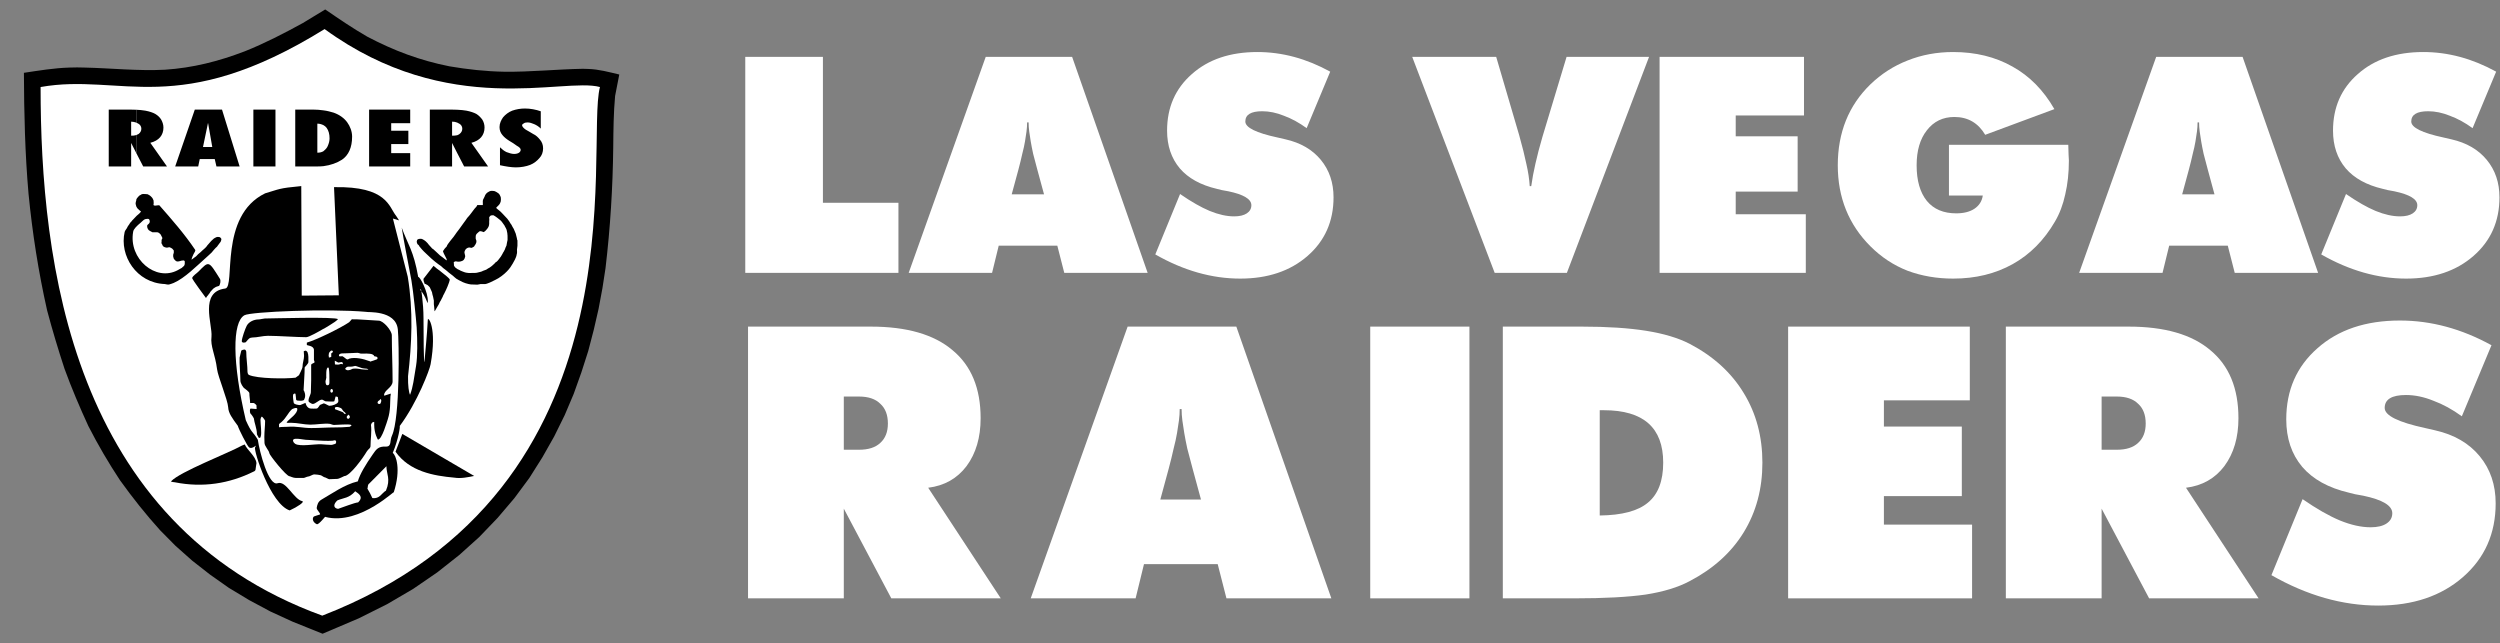 <svg width="894" height="230" viewBox="0 0 894 230" fill="none" xmlns="http://www.w3.org/2000/svg">
<rect x="0" y="0" width="894" height="230" fill="#808080" stroke="none"/>
<path fill-rule="evenodd" clip-rule="evenodd" d="M30.21 24.159C39.769 24.38 49.439 25.43 58.999 24.932C68.945 24.269 78.117 21.948 87.511 18.355C94.694 15.483 101.436 12.001 108.287 8.244L116.3 3.382C121.217 6.751 126.137 10.123 131.33 13.107C140.89 18.136 150.172 21.616 160.727 23.716C167.192 24.821 173.766 25.54 180.396 25.651C189.734 25.76 199.072 24.767 208.411 24.601L210.29 24.655C214.158 24.767 217.696 25.76 221.452 26.645L219.961 34.325C219.408 40.347 219.352 46.482 219.296 52.56C219.13 67.036 218.247 81.459 216.535 95.881L215.43 103.064L214.048 110.469L212.335 117.928L210.344 125.554L207.914 133.126L205.153 140.861L201.945 148.43L198.189 156.056L193.934 163.57L189.294 170.92L183.934 178.158L177.912 185.232L171.391 192.027L164.206 198.492L156.36 204.682L147.741 210.595L138.403 216.064L128.347 221.094L115.361 226.62L104.752 222.365L96.684 218.663L89.059 214.573L81.821 210.208L75.08 205.457L68.726 200.483L62.758 195.18L57.288 189.654C52.093 183.907 47.452 178.05 42.92 171.751C38.787 165.501 35.005 159.025 31.592 152.354C28.498 145.614 25.625 138.872 23.083 131.91C20.817 125.003 18.717 118.042 16.839 110.968C13.744 97.209 11.59 83.395 10.208 69.361C8.938 54.883 8.606 40.461 8.55 26.04C14.076 25.21 19.325 24.327 24.85 24.162L27.558 24.107L30.21 24.159V24.159Z" fill="black"/>
<path fill-rule="evenodd" clip-rule="evenodd" d="M14.517 31.122C43.304 25.982 63.585 42.89 116.077 10.4C160.503 42.726 201.449 27.529 214.543 31.122C209.073 52.064 231.894 174.953 115.248 220.154C25.236 187.443 14.517 93.119 14.517 31.122Z" fill="white"/>
<path fill-rule="evenodd" clip-rule="evenodd" d="M177.911 68.917C178.295 69.139 178.295 69.192 178.517 69.414C178.683 69.69 178.85 69.912 178.96 70.244C179.125 70.519 179.125 71.017 179.125 71.46C179.125 71.957 179.016 72.289 178.795 72.73C178.573 73.228 177.912 73.78 177.469 74.222C177.469 74.388 177.523 74.497 177.744 74.663C177.912 74.83 178.242 75.05 178.573 75.327C178.85 75.547 179.181 75.824 179.678 76.376C180.177 76.928 180.783 77.591 181.391 78.199C181.944 78.862 182.386 79.581 182.552 79.912C182.883 80.355 182.995 80.465 183.105 80.796C183.217 81.072 183.438 81.349 183.713 81.846C183.935 82.399 184.21 83.062 184.432 83.56C184.598 84.058 184.598 84.388 184.708 84.665C184.762 84.995 184.874 85.162 184.874 85.383C184.874 85.77 184.984 85.77 185.04 85.99V87.869C184.984 88.255 184.93 88.809 184.874 89.25C184.874 89.803 184.984 90.411 184.762 91.019C184.708 91.571 184.432 92.18 184.156 92.787C183.547 93.892 183.105 94.776 182.496 95.605C182.13 96.116 181.724 96.596 181.282 97.042C180.23 98.147 178.573 99.418 177.138 100.08C176.417 100.467 175.809 100.689 175.203 101.02C174.595 101.241 174.042 101.518 173.544 101.573C172.991 101.628 172.329 101.573 171.886 101.573C171.334 101.628 171.113 101.795 170.669 101.795C170.282 101.795 169.73 101.74 169.178 101.74C168.625 101.74 168.238 101.74 167.576 101.574C166.912 101.464 166.082 101.132 165.53 100.912C164.26 100.303 163.873 100.082 163.155 99.641C162.769 99.365 162.326 98.923 161.938 98.591C161.442 98.259 161.055 97.873 160.503 97.486C160.06 97.154 159.62 96.657 159.177 96.38C158.678 95.993 158.35 95.827 157.795 95.22C157.187 94.832 156.358 94.17 155.695 93.672C155.087 93.12 154.647 92.788 154.26 92.457C153.539 91.793 153.043 91.296 152.436 90.743C151.827 90.191 151.275 89.638 150.888 89.195C150.501 88.754 150.17 88.367 150.005 88.145C149.893 87.87 149.728 87.593 149.396 87.427C149.12 87.097 149.12 86.764 149.01 86.488C149.01 86.267 149.178 85.99 149.178 85.77C149.618 85.383 150.061 85.383 150.613 85.383C151.166 85.493 152.105 86.045 152.878 86.93C153.1 87.206 153.321 87.537 153.597 87.814C153.873 88.144 154.149 88.366 154.261 88.532C154.481 88.754 154.481 88.864 154.592 88.92C154.648 88.92 154.758 88.92 155.032 89.195C155.531 89.582 156.526 90.632 157.353 91.35C158.126 91.958 158.9 92.455 159.674 93.119C159.783 93.064 159.783 92.842 159.674 92.566C159.564 92.344 159.343 91.958 159.177 91.572C158.9 91.02 158.569 90.467 158.404 89.804C158.588 89.497 158.791 89.202 159.013 88.921C159.203 88.689 159.406 88.467 159.621 88.258C159.785 88.092 159.841 87.982 159.841 87.926C159.841 87.816 159.841 87.76 160.227 87.208C160.614 86.654 161.388 85.66 162.218 84.666C162.936 83.672 163.653 82.566 164.318 81.791C164.98 80.853 165.532 80.134 165.865 79.637C166.362 79.029 166.692 78.477 167.08 77.923C167.523 77.48 168.019 76.873 168.518 76.21C168.958 75.601 169.345 75.049 169.679 74.662C170.285 74.055 170.506 73.779 170.671 73.336H172.662V72.563C172.662 72.011 172.606 71.845 172.718 71.458C172.828 71.236 173.048 70.74 173.27 70.353C173.38 69.967 173.545 69.746 173.657 69.524C173.987 69.026 174.54 68.64 174.926 68.474C175.257 68.363 175.423 68.253 175.591 68.253C175.978 68.253 176.362 68.253 176.696 68.308C176.862 68.363 177.139 68.419 177.358 68.584C177.577 68.64 177.799 68.861 177.911 68.917V68.917ZM52.809 69.469C53.252 69.691 53.749 69.967 54.135 70.409C54.521 70.741 54.798 71.349 54.908 71.68C54.908 72.067 54.963 72.398 54.963 72.674C54.963 72.95 54.797 73.338 54.963 73.392C55.349 73.668 55.957 73.447 56.233 73.447C56.62 73.447 56.896 73.336 57.007 73.447C61.428 78.476 66.069 83.781 69.772 89.306C70.047 89.693 69.44 90.356 69.219 90.854C69.053 91.352 68.556 92.125 68.501 92.843C68.501 92.954 68.833 92.567 69.053 92.457C69.219 92.346 69.662 91.959 70.103 91.683C70.49 91.241 71.208 90.523 71.706 90.192C72.204 89.75 72.59 89.308 72.977 89.032C73.252 88.811 73.64 88.425 73.805 88.203C74.027 87.982 74.081 87.871 74.081 87.816C74.137 87.761 74.246 87.65 74.523 87.319C74.91 86.932 75.462 86.157 75.96 85.772C76.346 85.385 76.678 85.109 76.899 85.053C77.285 84.832 77.562 84.721 77.783 84.721C78.115 84.721 78.667 84.666 78.999 85.164C78.999 85.275 79.165 85.385 79.165 85.439C79.165 85.882 78.999 86.157 78.889 86.489C78.778 86.655 78.503 86.932 78.337 87.209C78.171 87.43 77.894 87.761 77.839 87.871C77.784 87.982 77.618 88.203 77.618 88.203C77.618 88.203 77.453 88.314 77.121 88.645C76.789 89.032 76.18 89.639 75.684 90.303C75.077 90.855 74.357 91.573 73.64 92.182C70.38 95.055 66.07 99.475 62.091 101.188C61.65 101.354 60.931 101.63 60.434 101.741C59.881 101.852 59.218 101.575 58.942 101.575C48.775 101.188 42.642 91.408 44.576 82.954C44.687 82.512 45.128 81.96 45.349 81.628C45.625 81.076 45.847 80.633 46.122 80.357C46.233 80.246 46.399 79.915 46.454 79.805C46.51 79.749 46.676 79.473 46.952 79.252C47.117 79.032 47.504 78.534 47.781 78.313C48.112 77.927 48.499 77.54 48.886 77.152C49.272 76.766 49.991 76.324 50.377 75.716C50.488 75.55 50.102 75.44 49.825 75.163C49.603 74.888 49.106 74.555 48.995 74.279C48.83 74.058 48.609 73.616 48.609 73.34C48.498 73.064 48.498 72.842 48.498 72.677C48.498 72.401 48.609 72.179 48.609 72.069C48.609 71.959 48.719 71.794 48.719 71.683C48.719 71.626 48.773 71.351 48.773 71.24C48.883 71.074 49.16 70.576 49.437 70.356C49.603 70.079 49.989 69.803 50.21 69.748C50.265 69.748 50.486 69.526 50.542 69.526C50.598 69.526 50.928 69.361 51.149 69.361C51.536 69.361 51.978 69.415 52.309 69.415C52.422 69.414 52.588 69.414 52.809 69.469V69.469Z" fill="black"/>
<path fill-rule="evenodd" clip-rule="evenodd" d="M174.926 77.812C174.926 78.034 174.982 78.31 174.982 78.421C174.982 78.696 174.926 78.973 174.926 79.305C174.926 79.692 174.982 80.134 174.87 80.521C174.76 81.073 174.539 81.35 174.373 81.627C174.152 81.848 173.987 82.068 173.877 82.234C173.686 82.467 173.462 82.672 173.212 82.842C173.156 82.896 173.103 82.896 172.991 83.007C172.494 82.896 171.942 82.51 171.443 82.732C171.277 82.843 171.223 82.898 171.056 83.064C170.726 83.285 170.283 83.782 170.173 84.114C170.117 84.445 170.061 84.942 170.117 85.384C170.283 85.826 170.45 86.157 170.339 86.544C170.339 86.765 170.283 86.876 170.173 87.097C170.061 87.427 169.843 87.649 169.731 87.815C169.677 87.981 169.565 88.201 169.178 88.367C168.992 88.492 168.786 88.585 168.57 88.643C168.35 88.643 167.963 88.422 167.577 88.532C167.134 88.643 166.804 88.809 166.416 89.305C166.194 89.637 166.083 90.023 166.083 90.246C166.083 90.466 166.195 90.798 166.251 91.074C166.361 91.405 166.417 91.737 166.251 92.013C166.251 92.288 166.083 92.565 165.809 92.952C165.532 93.227 165.035 93.449 164.648 93.504C164.371 93.559 163.985 93.615 163.599 93.559C163.212 93.503 162.99 93.393 162.769 93.504C162.66 93.504 162.604 93.559 162.493 93.615C162.327 93.67 162.271 93.725 162.271 93.836C162.217 93.947 162.271 94.112 162.327 94.334C162.327 94.555 162.271 94.942 162.439 95.163C162.549 95.329 162.769 95.715 163.266 95.991C163.488 96.158 163.765 96.377 164.151 96.488C164.482 96.71 165.09 96.986 165.587 97.152C166.083 97.373 166.526 97.484 166.912 97.538C167.851 97.704 168.46 97.593 169.177 97.593C169.508 97.593 169.95 97.648 170.503 97.538C171.055 97.429 171.664 97.263 172.05 97.152C172.437 97.041 172.549 96.93 172.659 96.875C173.075 96.759 173.482 96.611 173.876 96.433C174.279 96.144 174.703 95.885 175.145 95.66C175.42 95.438 175.975 95.108 176.36 94.665C176.633 94.503 176.862 94.275 177.025 94.003C177.191 93.892 177.247 93.781 177.355 93.726C177.467 93.726 177.521 93.616 177.742 93.451C178.129 93.119 178.681 92.29 179.124 91.737C179.29 91.461 179.51 91.13 179.676 90.798C179.842 90.466 179.953 90.189 180.119 90.025C180.229 89.749 180.285 89.638 180.341 89.582C180.563 89.306 180.615 88.92 180.781 88.532C180.893 88.256 181.003 88.034 181.114 87.814C181.168 87.482 181.224 87.095 181.28 86.873C181.334 86.651 181.39 86.487 181.39 86.321C181.446 86.21 181.446 86.044 181.502 85.823V84.829C181.502 84.443 181.502 84.056 181.446 83.779C181.446 83.448 181.39 83.227 181.334 83.006C181.28 82.731 181.224 82.509 181.168 82.178C181.058 81.846 180.781 81.349 180.615 81.073C180.449 80.687 180.285 80.41 180.119 80.244C179.732 79.746 179.732 79.637 179.4 79.25C179.068 78.807 178.349 78.311 177.741 77.813C177.244 77.482 176.858 77.15 176.471 76.985C176.197 76.985 175.863 76.985 175.588 77.04C175.366 77.15 175.202 77.261 175.089 77.482C175.034 77.591 174.926 77.647 174.926 77.812V77.812ZM50.6 79.36C50.434 79.582 50.102 79.802 49.715 80.133C49.052 80.74 47.726 81.9 47.615 82.895C45.902 92.565 55.683 100.854 63.586 96.599C64.083 96.377 64.634 95.936 64.966 95.826C65.242 95.605 65.409 95.44 65.519 95.329C65.905 95.108 66.071 94.61 66.071 94.279V93.451C66.071 93.34 65.849 93.175 65.684 93.119C65.298 93.119 64.634 93.228 64.027 93.451C63.916 93.505 63.474 93.505 63.307 93.505C62.921 93.396 62.589 93.119 62.259 92.676C62.205 92.628 62.162 92.568 62.133 92.501C62.104 92.434 62.091 92.362 62.093 92.29C61.982 92.124 61.872 91.626 61.927 91.13C61.982 90.854 62.093 90.522 62.148 90.356V89.582C61.982 89.306 61.761 89.139 61.595 88.92C61.32 88.698 60.932 88.532 60.655 88.422C60.434 88.367 60.102 88.532 59.882 88.532C59.55 88.587 59.218 88.532 58.832 88.366C58.39 88.2 58.113 87.869 58.059 87.537C57.949 87.426 57.838 87.206 57.783 87.095C57.783 86.873 57.728 86.819 57.728 86.764C57.728 86.653 57.783 86.598 57.783 86.432V85.77C57.838 85.603 58.059 85.383 58.059 85.217C58.059 84.94 57.838 84.554 57.672 84.333C57.617 83.947 57.34 83.781 57.174 83.56C56.898 83.284 56.511 83.062 56.29 83.062H54.522C54.234 82.938 53.957 82.79 53.694 82.621C53.528 82.51 53.362 82.399 53.251 82.344C52.975 82.123 52.808 81.791 52.699 81.46C52.642 81.184 52.588 80.907 52.642 80.576C52.699 80.41 52.974 80.244 53.251 79.968C53.583 79.637 53.694 79.084 53.361 78.477C53.361 78.422 53.196 78.311 53.14 78.311C52.974 78.2 52.422 78.256 51.924 78.366C51.428 78.531 50.986 79.028 50.6 79.36V79.36Z" fill="white"/>
<path fill-rule="evenodd" clip-rule="evenodd" d="M78.67 99.749C79.002 100.357 78.78 101.573 78.394 102.18L78.339 102.236C77.841 102.402 77.289 102.512 76.902 102.789C76.47 103.017 76.093 103.338 75.797 103.728C75.466 104.059 75.079 104.501 74.914 104.889C74.692 105.109 74.528 105.386 74.416 105.552C74.305 105.718 74.085 105.939 73.974 106.05C73.919 106.216 73.698 106.547 73.642 106.547C73.587 106.381 68.503 99.751 68.725 99.364C69.111 98.48 70.216 97.873 70.935 97.154C74.802 93.229 74.526 93.174 78.67 99.749V99.749ZM160.669 99.695C160.891 99.915 160.835 100.081 160.779 100.302C160.669 100.689 160.505 101.352 160.283 101.793C160.227 102.014 160.117 102.236 160.006 102.512C159.784 103.119 159.233 104.225 158.791 105.108C158.569 105.496 158.405 105.772 158.293 106.158C158.127 106.545 158.018 106.711 157.852 106.988C157.796 107.208 157.63 107.485 157.3 107.982C157.132 108.479 156.691 109.252 156.358 109.75C156.084 110.302 155.862 110.689 155.696 110.91C155.586 111.132 155.419 111.352 155.419 111.297C155.31 111.132 155.366 110.247 155.253 109.695C155.253 109.418 155.144 109.197 155.144 108.756V107.485C155.088 107.044 154.978 106.657 154.867 106.105C154.701 105.662 154.592 105.109 154.48 104.502C154.261 104.061 154.15 103.674 153.984 103.397C153.818 102.956 153.707 102.679 153.375 102.403C153.101 102.071 152.823 101.851 152.492 101.74C152.27 101.574 152.05 101.519 151.828 101.464C151.774 101.189 151.718 100.967 151.608 100.801C151.496 100.525 151.496 100.303 151.442 100.137V99.695L155.032 95.053C155.805 95.716 156.579 96.379 157.408 96.931C158.182 97.54 158.956 98.202 159.621 98.7C160.117 99.141 160.505 99.473 160.669 99.695V99.695ZM120.83 114.172C120.83 114.283 119.725 115.111 119.725 115.111C118.952 115.607 116.74 117.101 115.25 117.82C114.422 118.316 110.498 120.581 109.503 120.581C106.298 120.581 99.282 120.084 95.8 120.084C94.033 120.084 91.932 120.693 90.274 120.693C89.832 120.693 89.334 120.859 89.224 120.967C89.113 120.967 88.063 122.128 88.008 122.239C88.008 122.514 86.462 122.792 86.462 122.017C86.462 120.966 87.678 117.54 88.23 116.492C88.949 115.11 90.772 114.226 92.484 114.226C93.037 114.226 94.253 113.894 94.695 113.894C96.462 113.895 120.83 113.177 120.83 114.172V114.172Z" fill="black"/>
<path fill-rule="evenodd" clip-rule="evenodd" d="M135.416 114.668C137.076 114.668 140.115 118.206 140.115 119.918C140.115 125.278 140.39 130.914 140.39 136.384C140.39 138.596 137.351 139.479 137.351 141.303C137.351 141.357 137.407 141.523 137.516 141.469L139.729 140.751C139.729 141.025 139.729 141.303 139.616 141.744C139.451 143.9 139.729 146.661 138.677 149.922C138.403 150.695 136.577 157.216 135.142 157.216C135.142 157.216 133.816 155.116 133.816 151.912V150.861C133.816 150.861 133.043 150.973 132.933 151.304L132.656 151.912C132.987 154.343 132.491 157.16 132.491 159.647C132.491 160.089 131.77 160.754 131.605 160.864L131.109 161.526C130.004 163.46 125.196 170.258 123.096 170.258C123.04 170.258 121.218 171.251 120.61 171.251C119.727 171.251 118.622 171.363 117.736 171.363C117.406 171.363 116.357 170.645 115.97 170.645C115.805 170.645 114.864 169.924 114.588 169.924C114.312 169.924 113.814 169.758 113.703 169.758C113.372 169.758 112.763 169.648 112.434 169.648C111.714 169.648 110.775 170.419 110.168 170.419C109.781 170.419 108.898 170.918 108.565 170.918H105.857C104.808 170.918 103.758 170.309 103.536 170.309C102.376 170.309 96.299 162.683 96.299 162.022C96.299 161.249 94.584 159.536 94.584 158.375C94.584 157.878 94.529 156.883 94.529 156.275C94.529 154.284 94.805 152.35 94.805 150.474C94.805 150.252 93.81 148.98 93.644 148.98C93.422 148.98 93.147 149.754 93.147 150.141C93.147 151.689 93.644 154.84 93.257 155.998C93.257 156.11 93.037 156.55 93.037 156.55C93.037 156.606 92.484 156.606 92.484 156.497C92.484 156.331 91.877 155.501 91.877 155.225C91.877 153.293 90.937 151.193 90.772 149.589C90.772 149.533 90.054 148.319 89.556 147.876C89.334 147.599 89.225 146.107 89.666 146.107C89.721 146.107 91.766 146.273 91.766 146.273C91.766 146.163 91.712 144.894 91.712 144.894C91.545 144.672 90.938 144.12 90.661 144.12H89.445C89.445 143.013 89.17 141.744 89.17 140.583C89.17 140.142 87.567 138.981 87.567 138.981C86.848 138.595 85.965 136.935 85.965 136.164C85.965 133.843 85.578 130.083 85.689 127.875C85.689 127.875 86.241 125.61 86.241 125.554C86.241 125.167 87.126 125.002 87.512 125.002C87.788 125.002 88.065 125.554 88.065 125.831C88.065 128.152 88.507 130.748 88.507 133.069C88.507 133.291 88.673 133.896 89.005 134.064C91.989 135.443 102.155 135.499 105.692 135.057L106.908 134.174C107.019 133.897 108.179 131.799 108.179 131.135C108.179 129.865 108.731 128.482 108.731 127.266C108.731 126.714 108.62 126.161 108.62 125.609C108.62 125.553 109.228 125.387 109.339 125.387C109.503 125.387 109.946 125.883 109.946 125.883C110.387 126.935 110.278 128.26 110.278 129.477C110.278 130.083 108.952 131.243 108.952 131.412C108.952 131.964 108.897 132.735 108.897 133.343C108.897 133.896 108.565 139.534 108.565 139.534C108.731 139.644 109.504 141.302 108.897 142.573L108.675 143.069C107.736 143.512 107.184 143.235 106.298 143.235C106.298 143.235 105.912 143.069 105.912 143.013C105.912 142.351 105.691 141.468 105.691 140.969C105.691 140.859 105.581 140.695 105.415 140.695C105.359 140.695 105.084 140.861 105.084 140.861C104.42 140.861 105.029 143.9 105.029 144.01C105.029 144.618 107.128 144.949 107.404 144.839L109.228 144.066C109.503 145.117 110.113 146.11 111.273 146.11C111.824 146.11 112.433 146.166 113.095 146.11C113.868 146.11 114.089 144.949 114.586 144.73L115.803 144.231C116.466 144.397 117.461 145.117 117.791 145.117C118.896 145.117 120.5 144.508 120.887 143.845C121.161 143.348 120.83 142.63 120.83 142.076C120.83 141.857 120.001 141.746 120.001 141.802C120.001 141.912 119.561 143.459 119.561 143.459C119.561 143.736 116.688 143.516 116.466 143.516C116.189 143.516 115.472 142.907 115.139 142.907C114.089 142.907 112.874 144.455 111.824 144.455C111.437 144.455 110.553 143.792 110.553 143.792C109.78 143.184 111.162 141.14 111.162 140.311C111.162 138.873 111.273 137.271 111.273 135.89V130.53C111.273 129.921 112.487 129.921 112.487 129.481C112.487 129.204 112.266 128.926 112.266 128.708V125.17C112.266 123.568 109.724 123.568 109.724 123.348V122.518C113.095 121.579 121.769 117.323 124.865 115.225L125.804 114.175C127.295 114.061 134.367 114.668 135.416 114.668V114.668Z" fill="black"/>
<path fill-rule="evenodd" clip-rule="evenodd" d="M121.769 120.471C121.55 120.527 121.217 121.797 120.608 121.853H119.173C118.124 121.853 118.287 124.117 119.447 124.227C120.829 124.504 125.472 124.005 126.851 123.953C127.572 123.953 129.116 122.461 130.058 122.515C130.829 122.737 132.268 124.175 132.932 124.559C133.262 124.836 134.645 125.831 134.92 125.167C135.25 124.341 135.25 124.063 135.25 123.123C135.25 122.902 134.92 122.627 134.92 122.627C134.645 122.515 133.925 122.184 133.703 121.962C133.206 121.632 132.932 120.527 132.267 120.415C130.998 120.084 122.764 120.028 121.769 120.471Z" fill="black"/>
<path fill-rule="evenodd" clip-rule="evenodd" d="M117.569 126.549C117.569 126.771 117.569 126.992 117.513 127.214C117.569 127.38 117.625 127.654 117.625 127.876L118.452 127.654V126.328H118.508C118.785 126.219 119.061 125.886 119.061 125.72C118.951 125.28 118.452 125.224 118.124 125.61C117.83 125.844 117.632 126.179 117.569 126.549V126.549ZM122.322 126.383C121.879 126.383 121.383 126.605 121.217 126.88V127.213C121.217 127.597 122.156 127.378 122.432 127.378C122.708 127.488 123.207 127.875 123.317 127.985C123.647 128.261 123.979 128.539 124.312 128.539C124.532 128.539 124.752 128.263 124.865 128.263C126.965 127.598 130.278 128.428 131.77 129.036C131.882 129.092 132.156 129.146 132.156 129.146C132.268 129.146 132.378 129.314 132.378 129.314C132.6 129.314 134.478 128.593 134.811 128.485C135.086 128.319 135.086 127.82 134.811 127.655C134.645 127.489 134.091 127.489 133.816 127.381C133.76 127.381 133.704 126.994 133.594 126.994L133.151 126.717C132.268 126.331 130.059 126.443 129.007 126.443C128.785 126.443 128.234 126.166 127.79 126.166C126.907 126.166 125.25 126.332 123.978 126.332C123.317 126.327 122.708 126.383 122.322 126.383V126.383ZM119.779 130.252L119.947 130.362H120.334C120.5 130.362 120.83 130.418 121.161 130.362C121.491 130.305 121.769 130.14 121.934 130.14C122.211 130.083 122.43 130.362 122.486 130.252C122.708 130.196 122.599 129.753 122.43 129.587C122.211 129.257 121.161 129.809 120.829 129.587L119.724 128.979C119.725 129.144 119.725 130.031 119.779 130.252V130.252ZM124.312 131.135C124.146 131.135 123.317 131.687 123.483 131.964C123.649 132.238 124.147 132.404 124.312 132.404C124.422 132.404 124.921 132.404 125.307 132.238C125.638 132.129 126.026 131.852 126.246 131.852C126.466 131.798 126.909 131.798 127.295 131.798C128.178 131.798 129.229 132.129 130.004 132.129C130.446 132.129 131.109 132.238 131.717 132.182L131.495 131.963C131.386 131.851 130.943 131.797 130.556 131.797C130.17 131.797 129.451 131.685 128.788 131.41C128.179 131.242 127.518 130.912 127.022 130.856C126.854 130.856 126.635 130.912 126.467 130.968C125.86 131.191 124.919 131.08 124.312 131.135V131.135ZM116.686 135.058C116.686 135.391 116.464 135.887 116.409 136.275C116.409 136.662 116.409 137.767 117.018 137.767C117.957 137.823 117.791 136.828 117.791 136.109C117.791 134.84 117.791 133.126 117.625 131.909C117.625 131.799 117.513 131.413 117.348 131.413C116.464 131.413 116.686 134.67 116.686 135.058V135.058ZM135.032 144.008C135.032 144.23 135.198 144.341 135.416 144.451C135.749 144.617 136.189 144.285 136.189 143.955C136.302 143.678 136.466 143.125 136.189 142.738C136.136 142.572 135.803 143.012 135.637 143.18C135.25 143.346 135.084 143.621 135.031 143.789L135.032 144.008V144.008ZM119.779 146.33C120.278 146.496 120.721 146.661 121.161 146.829C121.66 146.995 122.156 147.213 122.43 147.325C122.655 147.435 122.763 147.491 122.819 147.6C122.985 147.712 123.039 147.933 123.094 147.933C123.206 148.043 123.424 148.043 123.646 148.043C123.593 147.6 123.206 147.324 122.819 147.047C122.707 146.938 122.597 146.717 122.486 146.607C122.377 146.385 122.212 146.108 121.934 145.943C121.55 145.777 120.829 145.446 120.221 145.556C119.999 145.556 119.89 145.668 119.778 145.778V146.33H119.779ZM100.606 150.972C100.441 151.082 99.778 151.58 99.778 151.745V152.794C100.606 152.628 101.989 152.684 102.761 152.628C106.243 152.351 108.121 153.071 111.327 153.071C114.089 153.071 116.908 152.849 119.727 152.849C121.827 152.849 122.71 152.793 125.03 152.627C125.087 152.627 125.417 152.35 125.473 152.35C125.473 152.35 125.695 152.24 125.695 152.131C125.695 152.074 125.473 151.909 125.473 151.909C124.422 151.578 120.666 151.965 119.395 151.965C119.008 151.965 118.288 151.632 118.013 151.578C115.913 151.301 113.261 151.853 110.996 151.853C108.785 151.853 106.353 151.19 104.088 151.19C103.536 151.19 102.872 151.244 102.486 151.19C102.431 151.19 102.761 150.748 102.817 150.638C103.481 149.865 106.631 147.765 106.298 146.105C106.132 145.552 104.475 146.217 104.365 146.382C102.927 147.712 102.43 149.369 100.606 150.972V150.972ZM124.034 148.873C123.978 149.095 124.034 149.204 124.034 149.482C124.256 149.701 124.587 149.978 124.919 149.535C125.085 149.482 125.141 149.095 125.085 148.817C124.945 148.593 124.756 148.403 124.53 148.265C124.421 148.541 124.2 148.707 124.034 148.873V148.873ZM104.916 157.989C105.027 158.376 105.58 158.652 105.635 158.762C107.514 159.758 112.432 158.762 114.863 158.872C115.969 158.928 117.461 159.094 118.509 159.094C118.896 159.094 119.561 158.764 119.779 158.764C120.278 158.652 120.222 157.99 120.166 157.715C120.112 157.547 119.835 157.438 119.669 157.438C119.447 157.438 119.117 157.604 118.896 157.604C117.128 157.716 114.808 157.604 113.095 157.494C112.21 157.494 110.608 157.272 109.337 157.272C108.397 157.272 103.977 156.055 104.916 157.989V157.989Z" fill="white"/>
<path fill-rule="evenodd" clip-rule="evenodd" d="M91.71 165.615C91.71 165.781 91.379 167.659 91.379 167.936C91.379 168.156 91.047 168.545 90.77 168.598C82.04 172.963 72.48 174.457 62.535 172.467C62.313 172.411 60.932 172.357 61.208 172.08C64.358 168.71 81.432 162.133 86.57 159.316L87.51 158.93C88.449 161.028 91.432 163.128 91.71 165.615V165.615Z" fill="black"/>
<path fill-rule="evenodd" clip-rule="evenodd" d="M107.735 66.541C99.446 67.314 99.944 67.646 94.805 69.139C78.117 77.261 84.307 102.679 80.548 103.176C71.21 104.337 76.017 115.941 75.631 120.36C75.188 123.954 76.956 126.659 77.62 132.019C77.952 134.727 81.432 142.961 81.598 145.668C81.709 147.768 83.036 149.534 85.024 152.243C85.466 153.681 88.395 159.427 89.058 159.98C90.44 160.919 92.263 158.211 91.213 159.98C90.606 160.972 96.683 180.257 103.591 182.523C106.299 181.308 109.116 179.43 108.066 179.209C104.972 178.489 102.319 171.749 99.28 172.798C96.02 173.959 92.761 161.36 92.207 157.272C90.384 154.177 90.107 155.226 87.897 150.255C83.035 129.588 83.035 115.222 87.4 112.735C89.609 111.464 117.404 110.303 130.941 111.519C130.997 111.796 141.55 110.691 142.27 117.82C142.71 122.02 143.097 149.369 140.17 155.781C139.284 157.659 140.17 159.703 138.013 159.703C135.196 159.537 134.476 160.808 133.315 162.466C130.774 166.112 128.728 169.484 127.957 172.136C123.093 173.297 118.673 176.557 114.971 178.657C113.646 179.43 113.425 180.645 113.258 181.584C113.092 182.302 115.026 183.849 114.308 184.015C113.755 184.127 113.092 184.457 112.43 184.623C111.71 184.789 111.434 186.613 113.258 187.443C113.976 187.827 116.685 184.127 116.297 184.844C128.95 188.16 142.487 173.958 140.775 176.168C143.538 167.715 141.548 162.632 140.444 161.969C142.6 156.829 143.153 152.244 142.931 152.353C149.286 143.844 153.704 132.075 153.982 130.253C156.357 117.102 153.043 113.012 152.987 114.339C152.657 120.306 152.104 125.611 151.882 128.319C151.496 134.065 151.442 116.382 151.442 113.676C151.442 108.647 150.5 101.574 150.335 103.729C152.435 106.05 152.931 109.366 152.987 107.984C153.209 104.337 149.892 98.48 149.561 99.087C147.904 89.583 145.86 87.483 143.649 81.405C144.478 86.71 145.861 93.34 147.131 100.302C147.849 104.612 148.732 113.452 149.009 117.101C149.286 122.019 149.339 127.378 148.787 130.804C147.904 135.887 147.792 138.098 146.633 141.191C146.191 140.308 145.86 137.986 145.913 134.56C147.238 123.066 147.847 111.132 145.803 98.92L140.501 78.144L142.711 78.807C142.381 78.31 142.049 77.758 141.662 77.205C139.063 74.055 138.567 66.54 119.448 66.926L121.162 105.607L107.9 105.717L107.735 66.541V66.541Z" fill="black"/>
<path fill-rule="evenodd" clip-rule="evenodd" d="M131.385 174.733C131.659 174.07 131.328 173.407 132.103 172.854L138.181 166.72C138.181 169.484 139.782 171.307 138.015 175.45C136.468 176.335 135.803 178.489 133.152 178.105L132.325 176.391L131.385 174.733V174.733ZM120.665 178.932C122.874 177.992 124.809 178.213 127.02 175.672C128.069 176.445 130.225 177.55 128.069 179.65C126.743 179.762 122.599 181.418 120.885 181.971C119.117 181.695 119.173 180.257 120.665 178.932Z" fill="white"/>
<path fill-rule="evenodd" clip-rule="evenodd" d="M143.871 155.172L169.565 170.202C167.355 170.644 164.869 171.197 162.492 170.81C155.032 170.146 146.413 168.598 141.44 161.526L143.871 155.172ZM163.488 48.361V54.716L165.975 59.523H174.54L168.571 51.069C171.613 50.295 173.27 48.36 173.27 45.598C173.274 44.581 172.986 43.584 172.441 42.726C171.888 42.006 171.226 41.288 170.341 40.735C169.511 40.294 168.241 39.851 166.805 39.575C165.866 39.408 164.759 39.299 163.489 39.244V43.831C163.766 43.941 164.042 44.106 164.318 44.272C164.981 44.659 165.314 45.322 165.314 46.04C165.314 46.759 164.981 47.422 164.318 47.92C164.067 48.11 163.786 48.259 163.488 48.361V48.361ZM178.795 52.671C179.457 53.334 180.286 53.997 181.115 54.385C181.998 54.716 182.993 55.048 183.822 55.048C185.369 55.048 186.198 54.385 186.198 53.556C186.198 53.059 185.646 52.562 184.817 52.12C184.044 51.511 183.048 50.904 182.108 50.351C181.225 49.799 180.286 49.081 179.678 48.307C179.015 47.534 178.629 46.594 178.629 45.434C178.629 44.108 179.237 42.893 179.898 41.953C180.728 40.96 181.889 40.075 183.158 39.578C184.632 39.061 186.183 38.8 187.745 38.803C189.623 38.803 191.667 39.19 193.38 39.797V45.987C192.662 45.213 191.667 44.661 191.006 44.384C190.233 44.052 189.402 43.777 188.685 43.777C188.133 43.777 187.634 43.887 187.413 44.052C187.083 44.218 186.695 44.495 186.695 44.771C186.695 45.212 187.194 45.821 188.021 46.373C188.794 46.76 189.789 47.422 190.673 47.92C191.668 48.361 192.441 49.136 193.106 49.964C193.824 50.792 194.211 51.843 194.211 53.058C194.211 54.383 193.768 55.599 192.941 56.483C192.056 57.533 190.951 58.418 189.569 58.97C188.134 59.523 186.309 59.854 184.486 59.854C182.829 59.854 180.839 59.523 178.795 59.081V52.671V52.671ZM163.488 43.831V39.244C162.77 39.244 162.053 39.189 161.332 39.189H153.706V59.524H161.665V51.125L163.487 54.716V48.361C162.99 48.472 162.326 48.527 161.665 48.527V43.499C162.327 43.499 162.936 43.608 163.488 43.831V43.831ZM115.691 54.053V59.413C118.178 59.081 120.444 58.308 122.322 57.092C124.643 55.489 125.914 52.726 125.914 48.859C125.914 46.981 125.195 45.156 124.148 43.719C123.096 42.283 121.493 41.067 119.34 40.294C118.235 39.962 117.019 39.63 115.692 39.466V44.77C116.136 44.99 116.467 45.322 116.797 45.709C117.516 46.703 117.849 47.974 117.849 49.466C117.849 50.35 117.627 51.233 117.24 52.119C117.018 52.782 116.411 53.444 115.858 53.887L115.691 54.053V54.053ZM131.991 59.523V39.189H146.69V44.051H139.893V46.759H146.028V51.51H139.893V54.771H146.69V59.523H131.991ZM115.691 44.77V39.466C114.466 39.286 113.229 39.194 111.99 39.189H105.58V59.524H113.095C113.979 59.524 114.808 59.524 115.691 59.414V54.053C115.084 54.439 114.311 54.605 113.481 54.605V44.217C114.309 44.217 115.028 44.438 115.691 44.77ZM74.25 52.561V56.871H76.79L77.4 59.523H85.688L79.388 39.189H74.25V44.604L74.359 44.051H74.415L75.907 52.561H74.25V52.561ZM98.508 59.523H90.605V39.189H98.508V59.523ZM74.25 44.604V39.189H69.663L62.646 59.523H70.879L71.431 56.871H74.25V52.561H72.591L74.25 44.604ZM48.721 48.306V54.716L51.207 59.523H59.716L53.749 51.069C56.843 50.295 58.445 48.36 58.445 45.598C58.445 44.493 58.059 43.498 57.616 42.726C57.175 42.006 56.456 41.288 55.516 40.735C54.743 40.294 53.472 39.851 51.981 39.575C50.902 39.395 49.813 39.285 48.721 39.244V43.831C48.996 43.996 49.273 44.106 49.55 44.272C50.213 44.659 50.544 45.322 50.544 46.04C50.544 46.759 50.212 47.422 49.55 47.92C49.273 48.084 48.996 48.195 48.721 48.306V48.306Z" fill="black"/>
<path fill-rule="evenodd" clip-rule="evenodd" d="M48.721 43.831V39.244C48.002 39.244 47.229 39.189 46.511 39.189H38.885V59.524H46.897V51.125L48.721 54.716V48.306C48.168 48.472 47.561 48.527 46.897 48.527V43.499C47.505 43.499 48.168 43.665 48.721 43.831V43.831Z" fill="black"/>
<path fill-rule="evenodd" clip-rule="evenodd" d="M118.564 139.091C118.841 139.091 119.061 139.422 119.061 139.809C119.061 140.142 118.841 140.418 118.564 140.418C118.342 140.418 118.124 140.143 118.124 139.809C118.124 139.423 118.344 139.091 118.564 139.091Z" fill="white"/>
<path d="M266.51 97.576H321.281V72.513H294.274V20.334H266.51V97.576Z" fill="white"/>
<path d="M361.786 69.488L364.162 60.737C364.739 58.577 365.207 56.668 365.567 55.012C365.999 53.355 366.323 51.879 366.539 50.583C366.755 49.286 366.935 48.098 367.079 47.018C367.223 45.937 367.295 44.857 367.295 43.777H367.835C367.835 44.857 367.907 45.937 368.052 47.018C368.196 48.098 368.376 49.286 368.592 50.583C368.808 51.879 369.096 53.355 369.456 55.012C369.888 56.668 370.392 58.577 370.968 60.737L373.345 69.488H361.786ZM324.947 97.576H354.764L357.14 87.853H378.098L380.583 97.576H410.399L383.392 20.334H352.495L324.947 97.576Z" fill="white"/>
<path d="M413.136 90.986C423.218 96.748 433.337 99.628 443.492 99.628C453.359 99.628 461.389 96.928 467.583 91.526C473.777 86.125 476.873 79.139 476.873 70.568C476.873 65.311 475.361 60.846 472.336 57.172C469.311 53.499 465.098 51.051 459.697 49.826C458.976 49.682 458.04 49.466 456.888 49.178C449.182 47.522 445.329 45.613 445.329 43.453C445.329 41.004 447.345 39.78 451.378 39.78C453.899 39.78 456.492 40.32 459.156 41.4C461.893 42.408 464.594 43.885 467.259 45.829L475.685 25.628C467.187 20.946 458.508 18.606 449.65 18.606C439.927 18.606 432.113 21.234 426.207 26.492C420.302 31.677 417.349 38.411 417.349 46.694C417.349 52.095 418.861 56.596 421.886 60.197C424.911 63.726 429.34 66.175 435.174 67.543C435.678 67.687 436.254 67.832 436.902 67.975C437.622 68.12 438.415 68.264 439.279 68.408C444.752 69.56 447.489 71.216 447.489 73.377C447.489 74.601 446.949 75.574 445.869 76.294C444.788 77.014 443.276 77.374 441.332 77.374C438.667 77.374 435.75 76.726 432.581 75.43C429.484 74.133 425.955 72.117 421.994 69.38L413.136 90.986Z" fill="white"/>
<path d="M534.498 97.576H560.317L589.702 20.334H560.209L551.567 48.962C550.559 52.419 549.73 55.588 549.082 58.469C548.434 61.278 547.93 63.978 547.57 66.571H547.03C546.886 64.122 546.489 61.494 545.841 58.685C545.265 55.876 544.401 52.419 543.249 48.314L535.038 20.334H505.006L534.498 97.576Z" fill="white"/>
<path d="M593.468 97.576H645.755V76.618H620.692V68.516H642.838V48.746H620.692V41.292H645.107V20.334H593.468V97.576Z" fill="white"/>
<path d="M709.045 69.92C708.757 71.937 707.748 73.521 706.02 74.673C704.363 75.754 702.203 76.294 699.538 76.294C695.001 76.294 691.508 74.817 689.059 71.865C686.61 68.84 685.386 64.591 685.386 59.117C685.386 53.859 686.61 49.682 689.059 46.586C691.508 43.417 694.785 41.832 698.89 41.832C703.715 41.832 707.388 43.957 709.909 48.206L734.648 39.023C730.759 32.254 725.753 27.176 719.632 23.791C713.51 20.334 706.452 18.606 698.458 18.606C692.624 18.606 687.187 19.614 682.145 21.631C677.176 23.575 672.747 26.42 668.857 30.165C661.079 37.727 657.19 47.378 657.19 59.117C657.19 70.64 661.079 80.291 668.857 88.069C672.747 91.958 677.176 94.875 682.145 96.82C687.187 98.692 692.624 99.628 698.458 99.628C706.452 99.628 713.546 97.9 719.74 94.443C725.933 90.986 730.975 85.909 734.864 79.211C736.52 76.402 737.745 73.161 738.537 69.488C739.401 65.815 739.833 61.782 739.833 57.389C739.833 56.812 739.797 56.128 739.725 55.336C739.725 54.544 739.689 53.355 739.617 51.771H696.945V69.92H709.045Z" fill="white"/>
<path d="M780.343 69.488L782.72 60.737C783.296 58.577 783.764 56.668 784.124 55.012C784.556 53.355 784.88 51.879 785.096 50.583C785.312 49.286 785.492 48.098 785.637 47.018C785.781 45.937 785.853 44.857 785.853 43.777H786.393C786.393 44.857 786.465 45.937 786.609 47.018C786.753 48.098 786.933 49.286 787.149 50.583C787.365 51.879 787.653 53.355 788.013 55.012C788.445 56.668 788.949 58.577 789.526 60.737L791.902 69.488H780.343ZM743.505 97.576H773.321L775.698 87.853H796.656L799.14 97.576H828.957L801.949 20.334H771.052L743.505 97.576Z" fill="white"/>
<path d="M830.072 90.986C840.155 96.748 850.274 99.628 860.429 99.628C870.296 99.628 878.326 96.928 884.52 91.526C890.713 86.125 893.81 79.139 893.81 70.568C893.81 65.311 892.298 60.846 889.273 57.172C886.248 53.499 882.035 51.051 876.633 49.826C875.913 49.682 874.977 49.466 873.825 49.178C866.119 47.522 862.265 45.613 862.265 43.453C862.265 41.004 864.282 39.78 868.315 39.78C870.836 39.78 873.429 40.32 876.093 41.4C878.83 42.408 881.531 43.885 884.196 45.829L892.622 25.628C884.124 20.946 875.445 18.606 866.587 18.606C856.864 18.606 849.05 21.234 843.144 26.492C837.238 31.677 834.286 38.411 834.286 46.694C834.286 52.095 835.798 56.596 838.823 60.197C841.848 63.726 846.277 66.175 852.111 67.543C852.615 67.687 853.191 67.832 853.839 67.975C854.559 68.12 855.352 68.264 856.216 68.408C861.689 69.56 864.426 71.216 864.426 73.377C864.426 74.601 863.886 75.574 862.806 76.294C861.725 77.014 860.213 77.374 858.268 77.374C855.604 77.374 852.687 76.726 849.518 75.43C846.421 74.133 842.892 72.117 838.931 69.38L830.072 90.986Z" fill="white"/>
<path d="M301.745 141.802H307.182C310.534 141.802 313.071 142.663 314.792 144.384C316.605 146.015 317.511 148.371 317.511 151.452C317.511 154.442 316.605 156.752 314.792 158.383C313.071 160.014 310.534 160.829 307.182 160.829H301.745V141.802ZM267.496 213.97H301.745V181.895L318.734 213.97H357.876L331.917 174.42C337.716 173.695 342.291 171.113 345.644 166.673C348.996 162.143 350.672 156.435 350.672 149.549C350.672 138.857 347.32 130.748 340.615 125.221C334.001 119.604 324.261 116.795 311.395 116.795H267.496V213.97Z" fill="white"/>
<path d="M414.93 178.633L417.92 167.625C418.645 164.907 419.234 162.506 419.687 160.422C420.23 158.338 420.638 156.48 420.91 154.849C421.182 153.218 421.408 151.723 421.589 150.364C421.771 149.005 421.861 147.646 421.861 146.287H422.541C422.541 147.646 422.631 149.005 422.813 150.364C422.994 151.723 423.22 153.218 423.492 154.849C423.764 156.48 424.126 158.338 424.579 160.422C425.123 162.506 425.757 164.907 426.482 167.625L429.472 178.633H414.93ZM368.585 213.97H406.096L409.086 201.738H435.452L438.578 213.97H476.089L442.112 116.795H403.242L368.585 213.97Z" fill="white"/>
<path d="M489.996 213.97H525.469V116.795H489.996V213.97Z" fill="white"/>
<path d="M572.065 184.342V146.695H573.56C587.695 146.695 594.762 152.947 594.762 165.45C594.762 171.974 592.95 176.731 589.325 179.721C585.792 182.711 580.038 184.251 572.065 184.342ZM537.408 213.97H563.095C573.696 213.97 582.168 213.517 588.51 212.611C594.852 211.614 600.062 210.028 604.14 207.854C612.657 203.414 619.135 197.57 623.575 190.322C628.014 183.073 630.234 174.783 630.234 165.45C630.234 156.118 628.014 147.827 623.575 140.579C619.135 133.24 612.657 127.35 604.14 122.911C600.062 120.827 594.898 119.286 588.646 118.29C582.394 117.293 574.738 116.795 565.677 116.795H537.408V213.97Z" fill="white"/>
<path d="M639.435 213.97H705.215V187.603H673.684V177.41H701.545V152.539H673.684V143.161H704.399V116.795H639.435V213.97Z" fill="white"/>
<path d="M751.539 141.802H756.976C760.328 141.802 762.865 142.663 764.587 144.384C766.399 146.015 767.305 148.371 767.305 151.452C767.305 154.442 766.399 156.752 764.587 158.383C762.865 160.014 760.328 160.829 756.976 160.829H751.539V141.802ZM717.29 213.97H751.539V181.895L768.528 213.97H807.67L781.711 174.42C787.51 173.695 792.086 171.113 795.438 166.673C798.79 162.143 800.467 156.435 800.467 149.549C800.467 138.857 797.114 130.748 790.409 125.221C783.795 119.604 774.055 116.795 761.189 116.795H717.29V213.97Z" fill="white"/>
<path d="M812.263 205.679C824.948 212.928 837.678 216.552 850.454 216.552C862.867 216.552 872.969 213.154 880.761 206.359C888.553 199.563 892.45 190.775 892.45 179.993C892.45 173.378 890.547 167.761 886.741 163.14C882.936 158.519 877.635 155.438 870.84 153.898C869.934 153.717 868.756 153.445 867.306 153.083C857.611 150.999 852.764 148.598 852.764 145.879C852.764 142.799 855.301 141.258 860.375 141.258C863.546 141.258 866.808 141.938 870.16 143.297C873.603 144.566 877.001 146.423 880.354 148.869L890.954 123.454C880.263 117.565 869.345 114.62 858.2 114.62C845.969 114.62 836.138 117.927 828.708 124.542C821.278 131.065 817.564 139.537 817.564 149.957C817.564 156.752 819.466 162.415 823.272 166.945C827.077 171.385 832.65 174.466 839.989 176.187C840.623 176.368 841.348 176.549 842.163 176.731C843.069 176.912 844.066 177.093 845.153 177.274C852.039 178.724 855.482 180.808 855.482 183.526C855.482 185.066 854.803 186.29 853.444 187.196C852.085 188.102 850.182 188.555 847.735 188.555C844.383 188.555 840.713 187.739 836.727 186.108C832.831 184.478 828.391 181.941 823.408 178.498L812.263 205.679Z" fill="white"/>
</svg>
